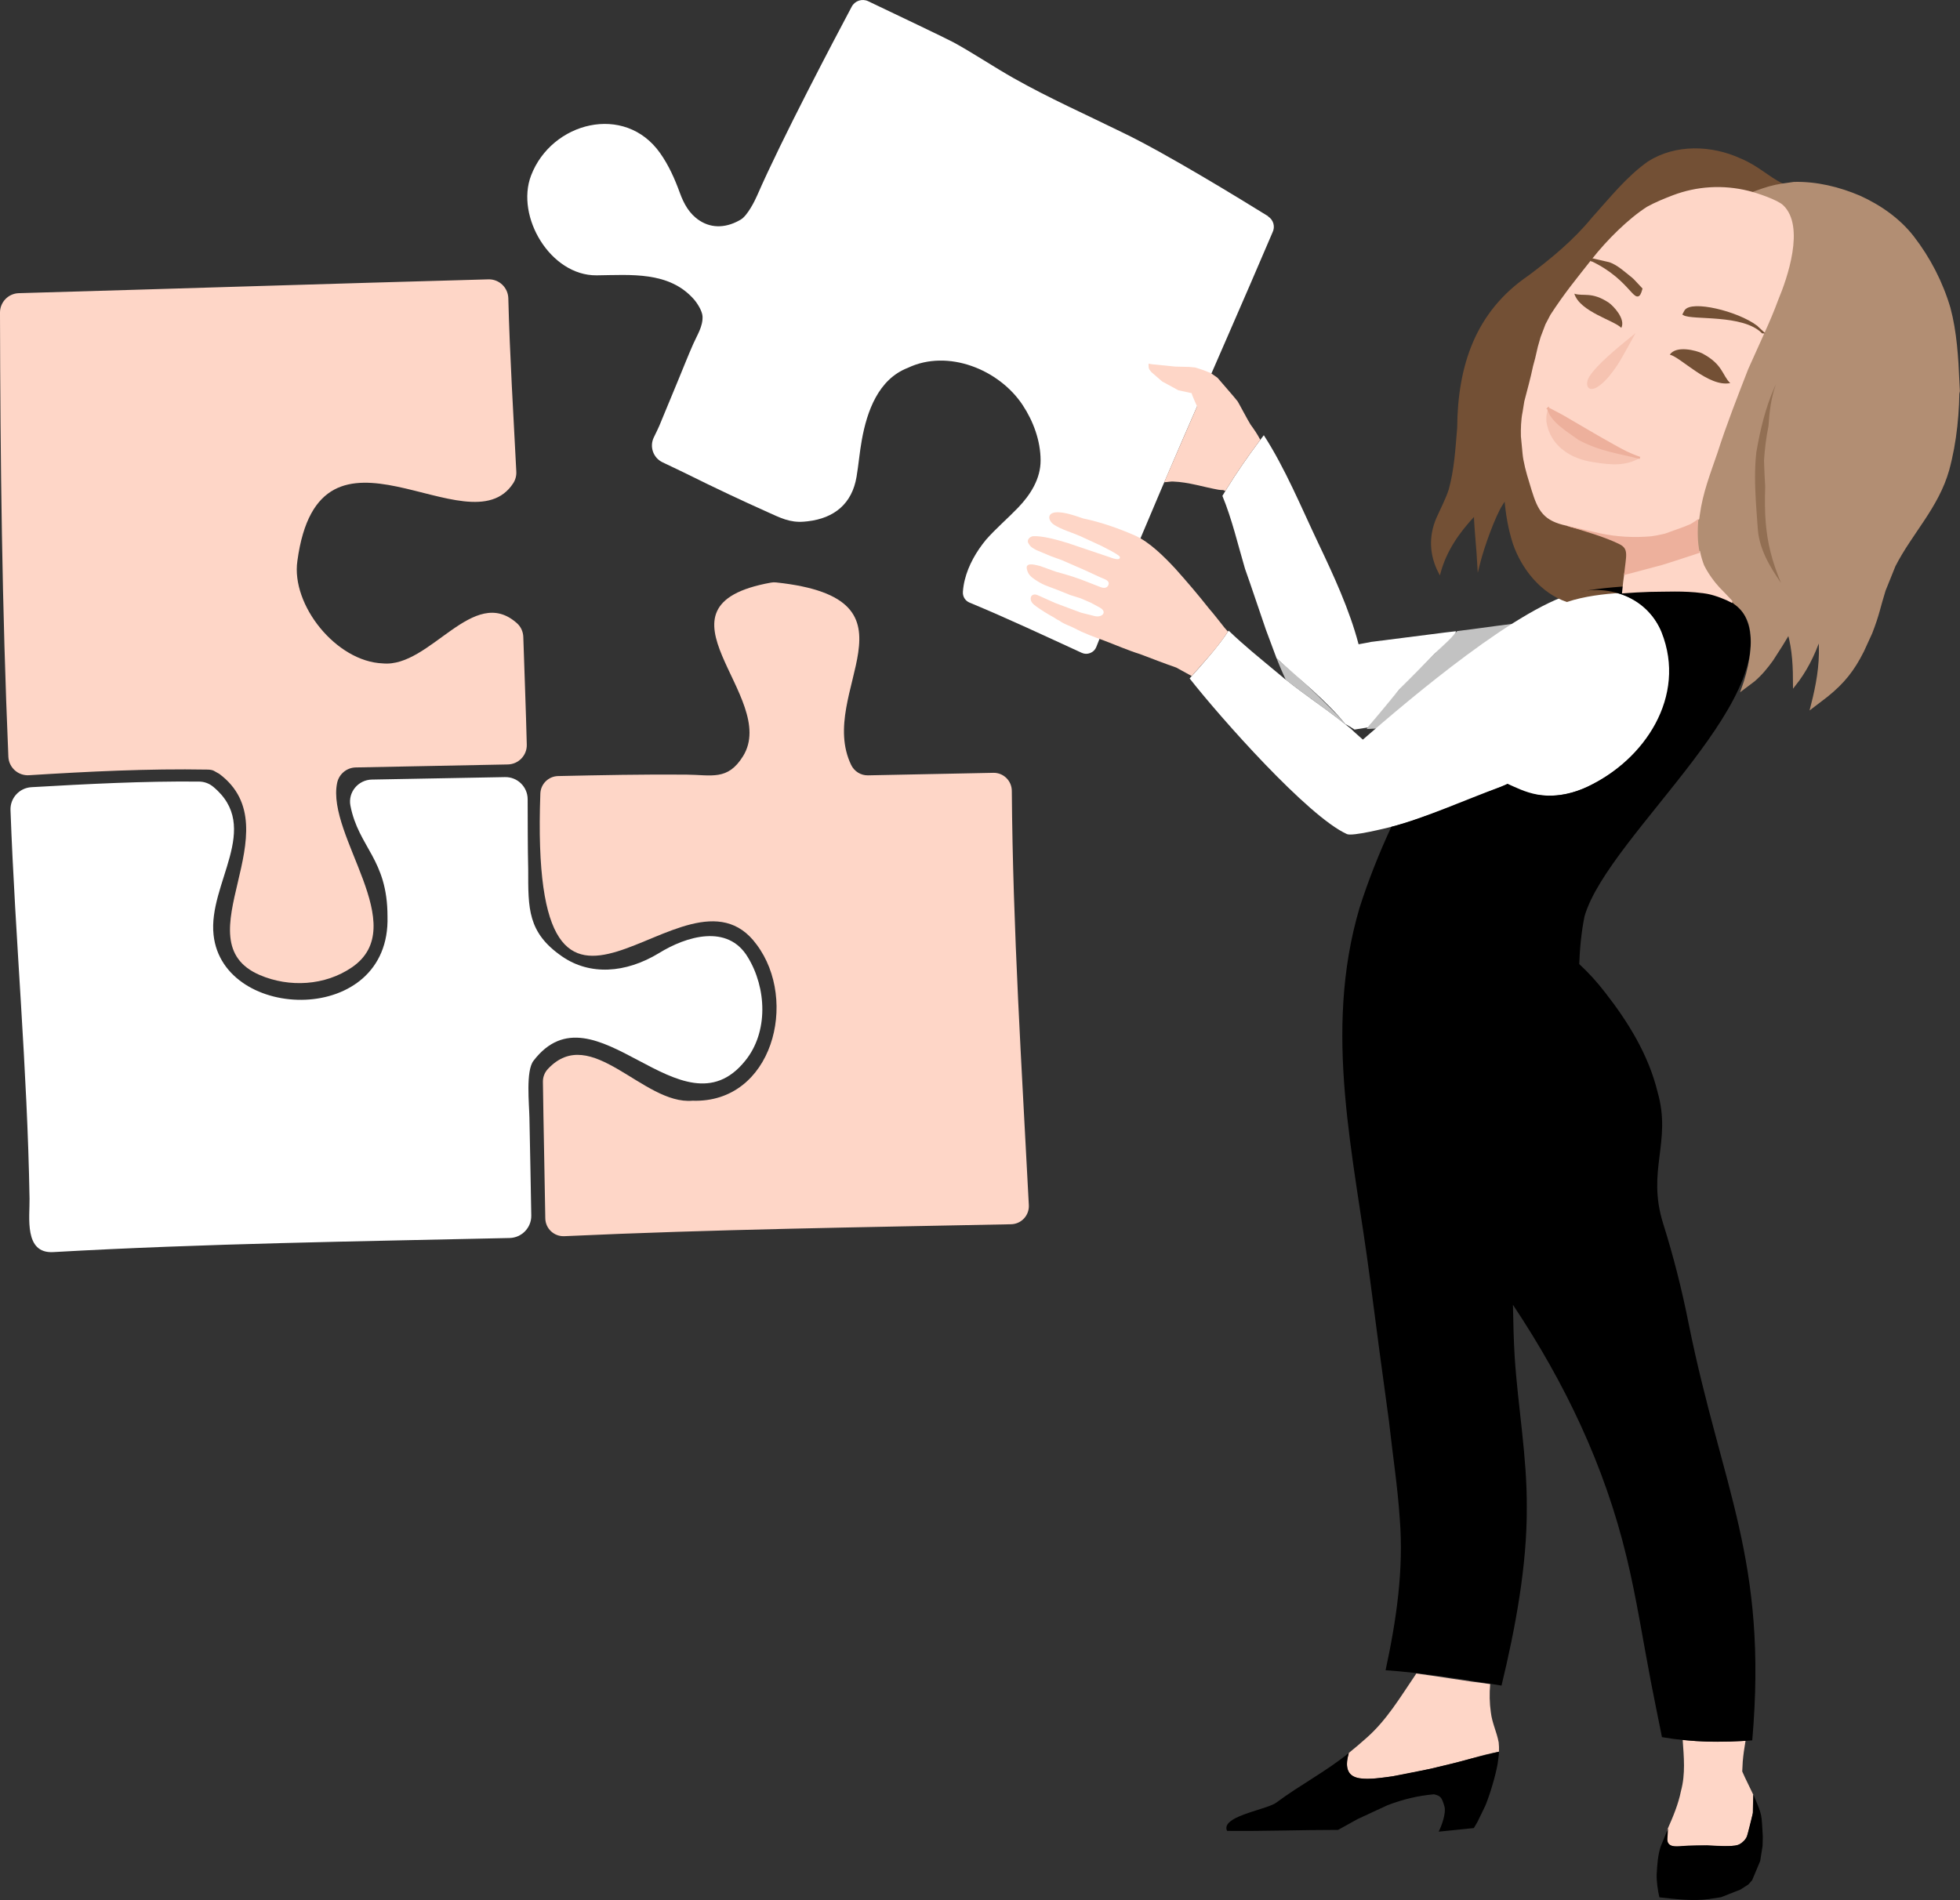<?xml version="1.0" encoding="UTF-8"?> <!-- Creator: CorelDRAW --> <svg xmlns="http://www.w3.org/2000/svg" xmlns:xlink="http://www.w3.org/1999/xlink" xmlns:xodm="http://www.corel.com/coreldraw/odm/2003" xml:space="preserve" width="180.337mm" height="174.855mm" style="shape-rendering:geometricPrecision; text-rendering:geometricPrecision; image-rendering:optimizeQuality; fill-rule:evenodd; clip-rule:evenodd" viewBox="0 0 18065.4 17516.18"><rect x="0" y="0" width="18065.4" height="17516.18" fill="#333333" stroke="none"/> <defs> <style type="text/css"> <![CDATA[ .str0 {stroke:#735035;stroke-width:20.04;stroke-miterlimit:22.926} .str1 {stroke:#B28E73;stroke-width:20.04;stroke-miterlimit:22.926} .str3 {stroke:#EDB09C;stroke-width:20.04;stroke-miterlimit:22.926} .str2 {stroke:#FED6C7;stroke-width:20.04;stroke-miterlimit:22.926} .fil4 {fill:black;fill-rule:nonzero} .fil3 {fill:#735035;fill-rule:nonzero} .fil5 {fill:#B28E73;fill-rule:nonzero} .fil2 {fill:#C2C2C2;fill-rule:nonzero} .fil6 {fill:#EDB09C;fill-rule:nonzero} .fil0 {fill:#FED6C7;fill-rule:nonzero} .fil1 {fill:white;fill-rule:nonzero} .fil7 {fill:#EDB09C;fill-rule:nonzero;fill-opacity:0.502} .fil9 {fill:#735035;fill-rule:nonzero;fill-opacity:0.502} .fil8 {fill:#EDB09C;fill-rule:nonzero;fill-opacity:0.502} ]]> </style> </defs> <g id="Layer_x0020_1">  <path class="fil0" d="M5004.09 9972.54c-0.53,-43.47 15.91,-85.61 45.59,-117.42 398.63,-426.2 876.78,332.9 1333.46,292.35 736.83,24.91 980.14,-922.63 589.98,-1440.54 -659.97,-902.22 -2099.44,1538.08 -1992.63,-1391.23 3.19,-88.53 75.01,-159.29 163.54,-161.15 393.16,-8.45 786.32,-16.58 1179.58,-13.3 235.18,1.94 383.38,58.38 524.96,-169.82 339.99,-547.96 -938.73,-1385.34 257.88,-1600.39 15.64,-2.92 31.81,-3.45 47.71,-1.59 1421.18,152.14 365.5,1007.18 690.98,1682.53 28.63,59.37 88.8,97.01 154.52,95.95 385.38,-7.15 770.76,-16.17 1156.14,-23.32 93.03,-1.85 169.37,73.16 170.16,166.18 9.55,1274.89 91.44,2546.84 156.91,3819.87 4.77,94.36 -69.44,173.87 -163.8,175.73 -1372.15,28.1 -2746.43,46.91 -4118.04,109.99 -94.36,4.24 -173.6,-70.23 -174.94,-164.86 -6.32,-419.68 -16.58,-839.33 -22,-1258.99z"></path> <path class="fil1" d="M11687.26 1994.94c50.36,31.27 68.38,95.42 41.35,148.16 -538.86,1264.79 -1123.41,2542.06 -1623.63,3820.47 -10.43,26.65 -29.28,45.71 -55.82,56.44 -26.53,10.72 -53.33,10.1 -79.35,-1.82 -342.68,-157.07 -685.05,-318.37 -1033.12,-462.61 -40.43,-16.75 -64.58,-55.67 -61.66,-99.33 2.46,-36.93 8.37,-73.68 17.16,-109.61 33.22,-135.79 107.96,-264.32 195.71,-370.7 92.24,-104.69 199.04,-195.07 295.53,-295.53 114.5,-119.01 208.6,-266.91 207.79,-437.07 -0.53,-180.24 -66.8,-359.93 -165.39,-509.15 -216.54,-327.6 -688.33,-519.23 -1058.34,-342.97 -271.68,104.96 -376.37,399.96 -424.07,664.75 -20.41,112.38 -29.68,226.35 -48.51,339.26 -41.35,247.55 -203.81,381.67 -449.79,410.56 -11.66,1.32 -23.59,2.65 -35.51,3.45 -131.46,10.6 -219.19,-36.57 -337.14,-89.32 -117.95,-52.74 -237.49,-107.88 -355.16,-163.27 -134.65,-63.61 -268.76,-128.28 -402.07,-194.81 -68.91,-34.19 -139.15,-66 -208.33,-99.65l-1.06 -0.53c-85.61,-41.35 -121.39,-144.71 -79.25,-230.06 22.27,-45.32 42.67,-87.99 51.42,-108.93 57.25,-139.41 115.03,-278.57 172.81,-417.71 46.12,-111.05 90.12,-223.7 138.62,-333.7 35.51,-80.84 90.12,-161.94 85.88,-254.19 -2.38,-49.57 -47.97,-121.39 -78.72,-156.64 -229.26,-262.13 -584.7,-225.3 -897.98,-222.11 -424.6,4.24 -748.23,-541.23 -603.77,-919.98 188.18,-493.52 863.79,-669.24 1189.8,-206.47 79.25,112.38 134.38,236.42 181.3,365.24 37.11,102.31 87.99,195.07 181.56,256.04 120.86,78.99 257.63,64.14 380.35,-9.02 60.96,-36.31 126.96,-167.24 151.07,-222.38 226.62,-520.29 711.92,-1440.28 871.48,-1740.3 29.15,-54.6 95.95,-76.86 151.88,-50.1 218.66,104.16 726.49,346.16 789.31,380.61 187.92,103.37 366.29,224.23 553.16,329.72 325.21,183.68 667.13,335.29 1002.14,500.15 398.37,190.83 1099.42,621.54 1350.16,776.85l-9.81 -6.89 -0.02 3.17 0.01 0.01z"></path> <path class="fil0" d="M2394.35 8988.87c-735.13,-315.28 318.4,-1338.75 -373.63,-1855 -44.64,-21.9 -48.36,-37.76 -107.61,-38.96 -549.18,-9.81 -1097.82,17.76 -1645.95,51.95 -99.93,6.1 -185.54,-70.5 -190.04,-170.43 -58.04,-1364.46 -74.48,-2729.47 -77.13,-4094.73 0,-96.74 76.86,-176.26 173.6,-178.9 1442.39,-41.08 2885.31,-87.99 4327.97,-127.48 99.12,-2.65 181.03,75.8 183.68,174.94 13.51,533.01 46.91,1065.76 73.68,1598.24 1.85,37.38 -7.95,74.74 -28.36,106.29 -408.44,630.01 -1785.88,-785.87 -1989.45,715.9 -59.43,405.2 356.62,928.32 786.67,945.16 437.6,42.67 834.63,-733.92 1238.57,-368.95 35.51,32.07 55.4,77.66 56.99,125.37 10.6,330.78 23.85,661.56 32.07,992.59 2.65,98.86 -76.33,180.77 -175.2,182.62 -467.02,9.02 -934.03,18.82 -1401.04,27.57 -83.49,1.59 -154.79,60.96 -171.75,142.6 -101.31,490.03 692.59,1319.05 136.31,1700.23 -246.93,169.22 -576.49,188.04 -849.39,70.99l-0.01 0.01z"></path> <path class="fil1" d="M272.22 11049c-19.75,-1194.48 -131.84,-2386.43 -175.47,-3580.64 -3.98,-111.05 81.9,-204.87 192.96,-211.24 514.99,-29.42 1029.72,-56.72 1545.76,-51.68 46.65,0.53 92.24,16.96 128.28,46.65 457.47,376.37 -47.97,891.62 4.77,1367.39 87.14,804.81 1633.23,844.75 1603.01,-171.22 0,-528.43 -266.86,-635.06 -341.65,-1020.69 -24.12,-123.78 71.83,-238.55 197.98,-240.66 408.97,-6.89 817.93,-14.85 1226.91,-22.79 114.24,-2.12 208.06,89.32 208.6,203.55 1.06,216.54 0,433.09 5.04,649.63 0,357.1 -6.78,580.51 313.41,800.93 253.85,174.76 582.09,156.36 891.23,-30.97 253.84,-157.06 634.44,-271.38 819.53,37.11 173.07,282.81 192.16,689.92 -24.65,955.77 -585,725.71 -1388.25,-736.88 -1951.29,-0.02 -71.55,94.25 -39.15,397.99 -36.96,522.92 5.29,301.01 12.85,602.03 17.09,903.3 1.59,112.12 -87.99,204.34 -200.1,207 -1402.36,31.55 -2805.01,50.36 -4205.77,129.88 -271.62,15.36 -215.82,-322.43 -218.65,-494.21l-0.01 0z"></path> <path class="fil1" d="M14631.97 7253.15c-246.23,117.42 -528.24,110.26 -736.3,-26.51 -22.27,9.55 -43.74,18.55 -63.87,27.3 -842.41,-811.28 870.9,-2127.12 1395.99,-1574.92 437.13,589.87 2.44,1292.29 -595.81,1574.13z"></path> <path class="fil2" d="M11850.63 6265.8c-7.06,-15.21 -13.92,-30.61 -20.78,-45.8 -6.62,-14.58 -12.98,-29.15 -19.34,-43.74 -8.16,-18.01 -15.74,-37.09 -23.32,-55.4 -7.53,-16.91 -14.44,-34.71 -21.21,-51.95 23.06,21.21 46.12,41.87 69.97,62.02 33.4,28.1 66.27,56.46 98.86,85.35 77.93,69.44 153.73,141.01 228.74,213.9 72.36,70.23 144.71,141.01 212.04,216.28 9.57,11.13 18.87,22.44 28,33.87 -179.35,-144.15 -373.02,-270.7 -552.97,-414.53z"></path> <path class="fil2" d="M14489.09 5708.71c-3.2,20.52 -7.58,41.11 -11.66,61.49 -34.46,179.97 -63.87,362.05 -96.48,542.82 -5.61,32.22 -11.7,64.34 -17.76,96.48 -17.76,5.57 -35.51,10.87 -53.54,16.43l0.01 0c-493.25,149.49 -997.1,264.25 -1513.42,284.13 -66.8,3.98 -133.58,7.68 -200.37,10.87 34.1,-43.87 68.77,-87.72 103.37,-131.2 31.81,-39.76 63.35,-79.52 96.48,-118.21 33.13,-38.69 67.06,-76.86 101.25,-114.76 52.48,-57.25 106.02,-113.44 160.88,-168.58 53.54,-53.8 108.93,-105.76 162.74,-159.56 69.97,-69.97 138.88,-141.27 209.92,-210.45 253.12,-31.01 505.19,-71.03 759.1,-95.16 75.01,-6.1 150.01,-10.07 225.3,-12.19 6.88,-0.22 73.69,-1.59 74.21,-2.11l-0.01 0z"></path> <path class="fil1" d="M13412.75 5820.02c45.35,-5.88 -166.77,183.2 -191.9,208.33l-323.62 328.14 -289.97 350.12 -122.45 19.08c-7.98,-4.43 -93.58,-61.17 -79.78,-44.26 -177.95,-222.38 -428.05,-419.11 -639.04,-613.04l-98.33 -263.72 -145.78 -428.05c-15.11,-44.79 -30.74,-89.32 -46.65,-133.58 -65.39,-221.97 -120.04,-458.01 -208.33,-671.63l40.83 -67.33c93.03,-150.54 193.49,-296.06 299.77,-437.6l41.08 -54.34c198.03,306.82 342.73,660.26 500.67,992.34 140.95,296.38 289.31,615.76 372.95,935.1 47.71,-9.81 93.82,-15.91 114.76,-21.74l687.81 -87.47 87.97 -10.35z"></path> <path class="fil0" d="M13813.23 16060.15c3.19,29.68 4.24,59.1 2.92,88.8 -1.32,0.26 -2.92,0.53 -4.24,0.79 -40.02,7.68 -79.78,16.43 -119.27,25.98 -42.14,10.34 -83.49,22.79 -125.1,34.46 -125.63,35.25 -252.59,66 -379.82,95.68 -60.44,14.04 -121.39,26.77 -182.35,38.7 -54.87,10.87 -109.73,21.47 -164.6,30.48l-0.53 0c0,0 -1.85,0.26 -2.92,0.53l-0.53 0c0,0 -1.85,0.26 -2.92,0.53 -1.06,0 -2.12,0.53 -3.19,0.53 -76.59,11.93 -153.73,20.94 -231.39,22.27 -23.06,-0.26 -45.85,-1.85 -68.91,-4.77 -12.72,-2.38 -25.18,-5.3 -37.38,-9.28 -7.42,-2.92 -14.58,-5.83 -21.47,-9.28 -5.57,-3.19 -10.87,-6.89 -16.17,-10.87 -4.51,-3.98 -8.75,-7.95 -12.72,-12.19 -3.19,-3.98 -6.1,-7.95 -9.02,-12.19 -2.38,-4.24 -4.77,-8.48 -6.89,-12.98 -2.38,-5.57 -4.51,-11.4 -6.36,-17.49 -1.59,-5.83 -2.92,-11.93 -3.98,-18.02 -1.06,-7.95 -1.59,-15.64 -2.12,-23.59 0,-10.6 0.53,-21.21 1.32,-31.81 2.12,-16.96 5.3,-33.93 9.02,-50.63 2.12,-8.21 4.24,-16.43 6.62,-24.65 56.72,-45.85 112.65,-93.29 166.98,-142.07 183.68,-162.47 307.99,-372.65 443.96,-572.76 3.71,-6.1 7.68,-12.19 11.66,-18.29 227.41,29.95 453.5,70.23 681.17,97.54 -7.68,87.46 -6.1,175.73 6.1,260.28 11.93,100.46 53.54,178.37 71.57,274.06l0.53 -0.01 0 0.26z"></path> <path class="fil0" d="M16159.16 16545.98l0 18.02c-1.32,48.77 -2.65,97.54 -3.98,146.57l0 9.28c-6.89,33.66 -14.04,67.06 -22.79,100.46 -6.62,24.12 -13.25,48.23 -19.61,72.36 -3.71,12.72 -7.68,24.91 -12.46,37.11 -2.38,5.57 -5.3,11.4 -8.21,16.7 -2.65,4.24 -5.3,8.21 -8.21,12.19 -3.45,4.24 -7.15,8.21 -11.13,12.19 -6.89,6.62 -14.04,12.98 -21.74,18.82 -6.1,4.51 -12.46,8.75 -18.82,12.72 -5.04,2.38 -10.34,4.77 -15.64,6.62 -8.48,2.65 -17.23,4.77 -25.98,6.36 -10.07,1.32 -19.87,1.32 -29.95,2.12 -9.28,0.53 -18.55,1.06 -27.57,1.06l-33.65 0c-47.71,-0.26 -95.68,-3.98 -143.39,-4.24 -7.42,0 -14.58,-0.26 -21.74,-1.06 -9.81,-0.79 -19.34,-0.53 -28.89,-0.53l-67.85 0c-17.49,0 -34.72,1.32 -52.21,1.85 -9.81,0 -19.34,0 -29.15,1.06 -6.89,0.53 -13.51,1.32 -20.15,1.59 -7.68,0 -15.38,-0.53 -23.06,0.53 -8.75,1.06 -17.49,2.38 -26.51,3.19 -12.72,1.06 -25.98,1.32 -38.7,1.32 -10.6,0 -21.47,-1.32 -31.81,-2.92 -2.92,-0.53 -5.57,-1.32 -8.48,-2.12 -5.57,-2.38 -10.87,-4.77 -16.17,-7.68 -1.32,-0.79 -2.92,-1.85 -4.24,-2.65 -2.12,-1.85 -4.24,-3.98 -6.36,-6.1 -2.12,-2.38 -3.98,-4.77 -6.1,-7.42 -0.53,-1.06 -1.32,-2.12 -1.85,-3.19 0,-0.53 -0.53,-1.32 -0.79,-1.85 -1.32,-4.24 -2.65,-8.75 -3.71,-12.98 -1.06,-5.04 -1.85,-10.07 -2.65,-15.11 -2.12,-20.94 -2.65,-41.87 -2.38,-62.82 0,-2.92 0,-5.83 0.53,-8.48 1.85,-7.15 3.71,-14.58 5.57,-21.74 1.06,-3.19 1.85,-6.1 2.65,-9.28 49.83,-112.38 97.54,-226.35 121.65,-347.21 42.4,-156.11 26.51,-313.29 15.64,-470.99 84.29,9.02 168.84,15.38 253.65,16.7 16.43,0.26 33.13,0.53 49.83,0.53 80.04,0 159.56,-2.65 239.34,-6.89 9.55,-0.53 19.08,-1.06 28.36,-1.59 2.92,0 5.57,-0.26 8.21,-0.53l0 1.06c-0.26,2.12 -0.79,3.98 -1.06,6.1 -10.6,62.02 -19.61,123.52 -24.65,184.21 -1.85,30.48 -3.19,60.96 -4.77,91.71 31.27,72.36 68.65,142.6 101.78,214.43l-0.79 0.53 -0.01 -0.01z"></path> <path class="fil1" d="M13832.05 7254.2c-231.89,95.57 -745.72,305.16 -1006.92,368.16 -55.52,13.39 -360.16,89.81 -410.56,67.07 -360.06,-162.44 -1167.9,-1075.53 -1449.8,-1434.97 113.76,-126.71 271.85,-302.97 359.41,-440.78 152.43,145.76 279.97,246.78 439.45,380.08 203.81,175.46 432.56,319.65 641.69,487.96 110.28,88.7 -11.69,-10.25 156.1,136.75 418.93,-363.61 1465.75,-1258.62 2002.96,-1363.67l113.44 -13.77c264.32,0 479.68,86.77 613.07,334.52 24.56,45.61 67.86,147.34 67.86,192.96 -0.1,-0.19 -1207.27,1154.07 -1526.71,1285.71z"></path> <path class="fil3 str0" d="M16423.03 1700.67c-6.89,1.06 -13.78,2.12 -20.94,3.45 -27.83,4.77 -55.93,10.07 -83.23,17.49 -28.63,7.68 -56.46,16.7 -84.29,26.51 -3.71,1.32 -7.15,2.65 -10.6,3.98 -11.4,4.24 -22.27,8.48 -33.66,12.46 0.53,0 1.06,-0.26 1.32,-0.53 -13.25,5.04 -26.24,10.07 -39.49,15.11 -250.47,-72.89 -507.3,-60.7 -738.15,27.04 -80.04,30.74 -162.21,63.87 -237.75,105.76 -77.66,57.25 -152.41,119.27 -224.76,184.21 -172.73,154.79 -225.95,223.09 -389.31,432.63 -87.26,111.94 -176.15,220.1 -289.12,408.6l-36.31 76.37c-61.63,161.37 -92.51,303.82 -132.63,477.39 -31.09,126.76 -52.58,206.24 -74.19,330.95 -11.19,65.42 -12.04,183.33 -7.16,240.87 14.05,159.44 34.58,301.47 95.42,451.75 15.64,50.36 39.76,97.8 60.96,146.05 19.34,119.24 167.06,144.85 260.02,175.45 255.45,-66.26 445.01,163.45 579.35,214.15 -21.62,97.07 -45.59,212.01 -57.73,309.31 -6.87,31.71 -12.47,63.25 -18.82,94.89 -170.23,13.04 -337.07,31.16 -500.14,84.82 -234.04,-80.57 -407.64,-298.71 -487.42,-528.24 -43.21,-133.58 -67.59,-275.12 -78.46,-416.66 -12.19,19.08 -24.12,38.17 -36.31,56.99 -64.67,100.05 -169.32,385.35 -209.38,548.66 -0.26,1.06 -0.53,2.12 -0.79,3.19 -0.79,3.19 -1.59,6.36 -2.38,9.55 -8.41,-161.08 -27.23,-314.72 -32.62,-471.55 -150.98,161.25 -268.11,326.71 -326.01,536.19 -80.98,-155.69 -93,-325.26 -21.72,-494.32 38.96,-88.53 85.35,-174.14 115.56,-266.38 52.21,-187.92 62.29,-379.82 78.72,-572.76l0 0.26c4.24,-568.27 165.39,-1064.97 653.61,-1396.53 210.98,-158.24 415.6,-327.33 583.37,-531.95 163.54,-180.77 317,-377.43 517.38,-519.23 251.79,-159.29 577.54,-148.16 842.59,-27.3 160.38,66.26 255.29,165.29 385.39,230.33l-0.29 1.06z"></path> <path class="fil4" d="M16150.69 16044.52c-279.52,21.14 -555.68,17.8 -832.24,-29.69 -34.24,-170.01 -68.81,-340.02 -102.04,-510.21 -73.68,-383.26 -131.99,-768.11 -223.17,-1145.8 -203.74,-848.95 -569.77,-1610.2 -1048.26,-2329.77 3.19,161.15 6.1,322.3 16.17,483.19 30.21,461.45 114.24,919.19 111.33,1382.74 3.23,538.06 -106.33,1120.63 -232.92,1644.41 -343.08,-55.22 -721.83,-117.58 -1068.47,-141.59 98.77,-457.9 168.47,-927.03 130.67,-1396.26 -19.87,-300.04 -66.53,-597.41 -99.12,-896.39 -59.63,-434.15 -117.95,-868.56 -173.87,-1303.25 -147.9,-1148.98 -437.6,-2278.35 -98.07,-3431.84 80.31,-252.59 182.35,-508.89 293.4,-747.7 316.72,-83.47 681.76,-249.85 1006.91,-368.43 20.3,-8.82 38,-15.93 64.65,-27.3 133.94,55.08 358.66,199.7 735.52,26.51 526.91,-248.08 918.13,-831.99 683.83,-1423.57 -117.79,-296.96 -444.47,-438.84 -748.49,-375.31 198.9,-36.17 402.67,-50.53 604.56,-57.78 283.87,-1.59 687.27,-59.37 872.54,213.36 506.58,745.3 -1215.56,2075.07 -1438.15,2834.95 -29.04,138.53 -44.75,301.74 -49.57,442.9 86.14,79.52 165.13,166.71 236.96,259.75 215.75,275.91 402.61,579.13 485.83,922.37 130.84,459.93 -103.37,719.51 50.89,1210.7 94.62,301.04 172.47,607.28 233.77,916.84 309.62,1533.38 731.6,2179.03 587.33,3847.18l0.03 -0.01z"></path> <path class="fil4" d="M13816.14 16148.95c0,31.22 -8.91,80.59 -12.72,113.44 -19.68,110.79 -67.96,273.01 -112.13,382.47l-73.41 151.34 -33.4 56.98 -323.63 32.87c26.98,-56.46 70.86,-172.71 51.96,-235.08 -25.38,-83.8 -34.98,-94.51 -95.94,-109.21 -150.06,12.79 -286.54,47.12 -427.26,100.2l-276.18 128 -180.24 99.93c-341.38,-0.18 -679.75,12.71 -1023.33,9.02 -25.49,-54.93 28.98,-97.11 108.86,-132.25 118,-51.9 291.45,-88.48 344.63,-128.02 229.23,-170.51 447.59,-279.7 668.97,-457.73 -30.93,106.58 -30.88,212.49 99.14,232.98 96.71,15.24 207.72,-6.03 303.48,-18.03l353.82 -70.24c127.22,-29.68 254.19,-60.44 379.82,-95.68l247.55 -60.96 -0.01 0z"></path> <path class="fil4" d="M16247.96 16931.1l-2.37 87.19 -22.01 139.15 -74.22 176.53 -34.72 39.23 -72.89 46.91 -178.64 70.23 -111.33 17.23c-146.72,20.28 -308.5,0.46 -457.2,-15.9 -14.43,-61.23 -27.59,-151.41 -24.89,-214.68 5.15,-84.09 10.23,-176.57 38.15,-257.11l66.53 -162.45 -6.37 102.32c3.1,85.59 115.16,58.56 170.43,56.99l198.25 -4.02c67.77,5.03 226.73,14.14 282.28,-4.25 35.63,-11.8 68.96,-45.03 83.76,-79.25l54.87 -219.19 3.71 -164.59c84.49,199.26 73.24,170.46 86.67,385.65l0.01 0z"></path> <path class="fil5 str1" d="M18050.16 3523.4c1.85,271.68 -22.79,547.59 -94.63,810.25 -96.81,342.2 -340.43,579.88 -494.59,882.35l-91.43 227.15c-49.69,158.44 -54.76,217.22 -122.45,391.48l-76.59 167.24c-87.83,175.02 -178.47,290.27 -332.62,413.75 -47.65,37.27 -94.32,73.24 -142.61,109.46l23.33 -93.82c41.87,-178.9 68.12,-356.49 51.68,-548.12 -54.26,159.51 -128.99,306.58 -234.04,437.6 0,-166.04 -5.15,-327.96 -50.88,-489.28l-12.73 31.54 -52.48 86.45 -85.65 133.55c-48.96,68.56 -104.1,135.37 -168.27,190.29l-106.86 80.52c63.45,-174.21 111.41,-396.7 75.27,-568.8 -14.58,-66.8 -42.14,-120.86 -79.52,-164.33 -20.15,-23.59 -43.21,-44 -68.65,-61.49l-18.76 -18.5c-66.08,-66.08 -112.31,-97.2 -175.2,-177.32 -92.76,-118.17 -117.09,-189.57 -140.22,-331.58l-7.68 -156.37 5.04 -89.85 9 -66.8c29.95,-188.45 97.8,-375.57 160.62,-550.24 83.23,-259.75 183.41,-513.66 282.01,-768.11 210.57,-462.8 99.63,-140.94 280.7,-638.24 82.62,-196.52 251.09,-689.25 24.65,-875.46 -38.75,-32.02 -93.33,-52.1 -142.6,-70.24l-117.68 -32.87 46.11 -17.49c-0.53,0 -1.06,0.26 -1.32,0.53 77.44,-28.78 150.19,-51.32 232.71,-63.88 37.38,-5.83 74.74,-10.87 111.85,-15.91 207.53,-5.04 415.86,45.85 605.62,126.96 187.92,85.61 363.38,207.79 490.87,372.13 151.07,195.6 265.85,418.77 335.55,654.94 59.1,222.38 72.36,455.35 82.96,684.62l-0.52 -2.11 0.01 0z"></path> <path class="fil0 str2" d="M14683 2391.65c134.43,-170.8 330.14,-366.31 502.79,-476.83 75.54,-41.61 157.71,-75.01 237.75,-105.76 216.8,-82.13 456.51,-98.12 692.34,-39.4 80.36,20.04 263.15,82.08 312.94,129.56 199.64,190.71 34.04,666.18 -47.93,861.11 -38.7,106.02 -82.43,207.53 -128.28,308.52 -48.77,107.08 -97.8,218.66 -148.69,330.51 -98.6,254.19 -198.78,508.1 -282.01,768.11 -66.42,195.47 -136.91,369.28 -165.39,582.58l-3.97 30.48c-1.85,1.59 -3.45,2.92 -5.3,4.24l-64.14 41.34c-85.42,39.22 -171.1,75.96 -263.19,96.74 -109.01,24.6 -184.33,28.1 -298.18,28.1l-180.23 -16.44 -98.59 -21.74 -265.86 -64.66 -31.54 -10.34c-210.4,-44.14 -259.79,-130.78 -318.59,-320.18 -30.15,-100.42 -57.52,-181.66 -75.83,-281.38 -3.32,-18.2 -5.74,-35.82 -7.49,-54.19 -3.7,-38.47 -13.38,-139.78 -15.28,-159.54 -1.81,-64.67 0.84,-154.63 14.84,-220.19l16.44 -100.69c28,-108.6 57.51,-213.53 80.31,-323.46l19.82 -73.99 24.62 -106.33 24.86 -86.97 44.55 -117.36 45.62 -86.94c131.42,-202.12 236.3,-327.67 383.61,-514.92z"></path> <path class="fil3 str0" d="M14666.46 2396.02c389.31,182.62 412.49,447.9 461.82,266.77l-78.19 -83.22 -15.9 -14.04c-61.22,-48.02 -129.67,-113.06 -203.55,-138.62 0,0 0.26,0 0.53,0.26l-161.68 -37.32 -3.03 6.17 -0.01 0z"></path> <path class="fil3 str0" d="M16245.55 3063.25l-54.96 -51.39 0 -0.53c-180.89,-136.28 -602.28,-234.19 -656.53,-143.4l-15.1 28.36c76.61,47.86 546.56,-13.06 726.58,166.96z"></path> <path class="fil3" d="M15947.53 3531.49c-73.8,-69.23 -66.09,-173.32 -260,-274.69 -49.73,-24.63 -236.55,-75.99 -296.93,12.53 104.01,25.4 359.29,302.87 556.94,262.17l-0.01 -0.01z"></path> <path class="fil0 str2" d="M15956.44 5542.82c-30.79,-17.1 -136.7,-63.13 -219.09,-77.95 -4.77,-0.79 -9.81,-1.59 -14.58,-2.38 -9.81,-1.85 -19.61,-3.19 -29.42,-4.51 -0.79,0 -1.85,0 -2.65,0 -167.24,-22.79 -349.33,-11.93 -486.89,-11.4 -81.1,2.92 -162.21,7.15 -243.05,13.25 2.92,-31.55 6.1,-63.08 10.07,-94.36 2.92,-25.44 6.36,-51.15 10.07,-76.59 2.38,-0.53 4.77,-1.06 7.15,-1.59 111.59,-22.53 221.05,-48.77 328.66,-77.66 114.5,-30.74 226.35,-66.8 332.63,-111.33 3.98,-1.59 7.95,-3.19 11.93,-5.04 8.75,41.61 20.94,82.69 36.84,123.52 25.98,51.68 57.25,99.93 92.5,145.52 5.04,6.36 10.07,12.72 15.11,19.08 10.87,12.98 21.74,25.98 33.13,38.43 7.39,7.75 102.94,105.87 117.6,123.01z"></path> <path class="fil0" d="M11294.23 4525.98l-20.43 -7.86c-14.58,0 -28.89,-1.32 -43.21,-3.19 -138.62,-24.91 -275.38,-70.5 -416.92,-75.54 -21.47,-1.85 -54.6,5.57 -83.23,6.1 99.98,-233.27 202.12,-465.74 302.94,-698.67 -8.17,-20.11 -49.55,-108.47 -49.55,-122.18l-122.95 -26.79 -149.39 -81.33 -99.31 -86.23c-25.98,-30.04 -25.97,-36.51 -25.97,-77.39l38.97 5.83 -0.76 0.06 207.79 20.68 128.28 3.19 56.73 5.29 79.03 25.97 64.42 25.94 60.91 42.46 144.49 167.6 41.38 50.33c3.82,3.82 98.84,183.61 118.74,213.62 32.87,44.79 64.14,90.65 89.59,139.95l1.69 -0.68c-2.52,3.35 -7.43,10.78 -10,13.34 -106.28,141.54 -206.73,287.05 -299.77,437.6l-13.5 21.91z"></path> <path class="fil0" d="M11318.06 5822.95c-63.43,98.46 -139.63,189.96 -217.84,277.46l-116.12 132.05 -143.12 -78.45c-106.7,-36.64 -226.06,-83.42 -333.43,-123.77 -107.06,-33.04 -226.37,-85.28 -334.22,-125.93 -92.24,-33.4 -180.24,-64.93 -267.7,-111.85 -48.51,-25.44 -94.63,-35.62 -138.62,-68.76 -29.51,-13.35 -42.49,-26.29 -62.3,-36.57 -29.13,-15.01 -122.15,-70.22 -174.2,-112.35 -55.48,-44.92 -30.77,-114.46 32.16,-88.67l161.63 72.25 111.93 42.17 128.01 47.68 125.86 31.6c68.58,16.4 119.18,-38.38 47.45,-78.16l-81.59 -44.4 -96.01 -41.48 -96.73 -30.5 -116.62 -46.92c-105.74,-40.69 -128.66,-42.7 -210.4,-97.25 -38.58,-25.75 -63.38,-51.66 -72.35,-98.03 -13.28,-68.73 101.22,-28.67 121.64,-25.28l145.77 52.43c110.49,30.04 206.57,59.36 311.61,102.96l95.38 37.11c33.12,14.39 63.11,11.79 74.65,-10.58 25.1,-48.59 -34.72,-60.56 -70.12,-76.88l-137.72 -63.63 -219.67 -95.94 -100.94 -36.54 -134.88 -56.65c-27.12,-17.24 -49.19,-22.15 -71.25,-62.54 -18.41,-33.68 18.79,-62.81 44.32,-64.27 88.22,-5.05 230.02,35.68 319.64,63.19l351.99 118.9c15.84,3.41 86.68,35.46 114.5,28.89 15.17,-4.56 17.54,-15.33 7.95,-27.83 -46.07,-35.28 -112.62,-66.37 -164.86,-93.66l-190.83 -88.16c-79.38,-35.44 -180.75,-63.35 -246.88,-107.62 -51.55,-34.51 -68.09,-105.07 14.85,-113.47 80.64,-8.15 199.99,38.36 254.83,56.23 164.86,34.19 326.01,90.91 478.41,157.71 135.48,61.36 267.37,194.44 368.16,302.15 112.12,125.37 210.18,240.4 312.49,369.74 49.83,57.25 95.42,117.69 142.6,176.52 12.08,14.67 23.65,25.89 32.6,37.13z"></path> <path class="fil6" d="M15316.46 5209.39l-347.42 92.08c18.55,-181.39 47.15,-240.77 -44.11,-285.53 -136.95,-67.17 -316.14,-118.28 -494.79,-171.5 2.8,0.55 24.92,5.16 30.47,6.08l283.34 65.18c155.36,33.87 317.45,42.43 475.5,28.36l55.92 -9.02 72.37 -15.9 178.9 -64.68 58.83 -24.65c21.03,-13.98 49.45,-30.41 68.12,-46.37 -7.21,106.67 -10.09,205.66 13.25,312.76 -5.15,1.44 -312.41,102.99 -350.39,113.19z"></path> <path class="fil7" d="M15115.51 4221.48c-133.05,77.66 -269.4,64.81 -428.43,39.37 -216.66,-31.76 -399.84,-153.57 -433.88,-374.53 -2.47,-54.39 1.7,-68.4 16.02,-120.47 80.41,41.19 130.77,67.45 202.21,110.54 82.19,48.1 168.74,99.27 254.24,148.52 51.27,29.54 102.18,58.4 151.55,85.52 83.27,46.52 143.06,79 238.29,111.04l0.01 0z"></path> <path class="fil6 str3" d="M14269.22 3765.85c80.41,41.19 130.77,67.45 202.21,110.54 82.19,48.1 168.74,99.27 254.24,148.52 51.27,29.54 102.18,58.4 151.55,85.52 83.26,46.51 143.05,78.99 238.26,111.03 -193.52,-51.7 -364.57,-67.95 -562.04,-175.08 -124.19,-88.29 -251.07,-164.55 -284.22,-280.54z"></path> <path class="fil8" d="M15074.89 3070.97l-96.22 78.2c-68.24,57.47 -261.23,212.41 -329.94,323.39 -43.69,70.6 -15.73,146.19 69.56,97.85 63.9,-36.22 129.86,-116.1 189.7,-206.09 43.69,-65.7 166.89,-293.5 166.89,-293.34z"></path> <path class="fil9" d="M16368.96 3542.76c-4.51,9.28 -9.02,18.55 -13.25,28.1 -84.29,190.04 -132.52,394.39 -167.51,598.73 -16.96,150.01 -13.25,303.21 -4.24,455.62 2.12,34.19 4.51,68.38 6.89,102.31 3.19,43.74 6.62,87.2 9.55,130.67 0.53,5.3 0.79,10.34 1.06,15.38 12.98,187.39 108.67,346.95 213.62,499.88 -81.9,-197.72 -124.84,-363.91 -140.48,-558.19 -7.95,-99.39 -9.02,-205.94 -4.77,-328.13 -4.77,-80.31 -8.21,-160.62 -10.87,-240.13 6.62,-106.29 19.61,-213.9 41.35,-319.91 8.21,-131.73 24.12,-261.87 68.38,-384.32l0 -0.01 0.26 0 0 0.01z"></path> <path class="fil3" d="M14510.66 2707.45c83.72,27.39 159.95,-22.02 318.42,83.64 39.6,27.67 156.93,148.82 114.58,231.93 -62.88,-68.79 -381.44,-147.66 -433.01,-315.56l0.01 0z"></path> </g> </svg> 